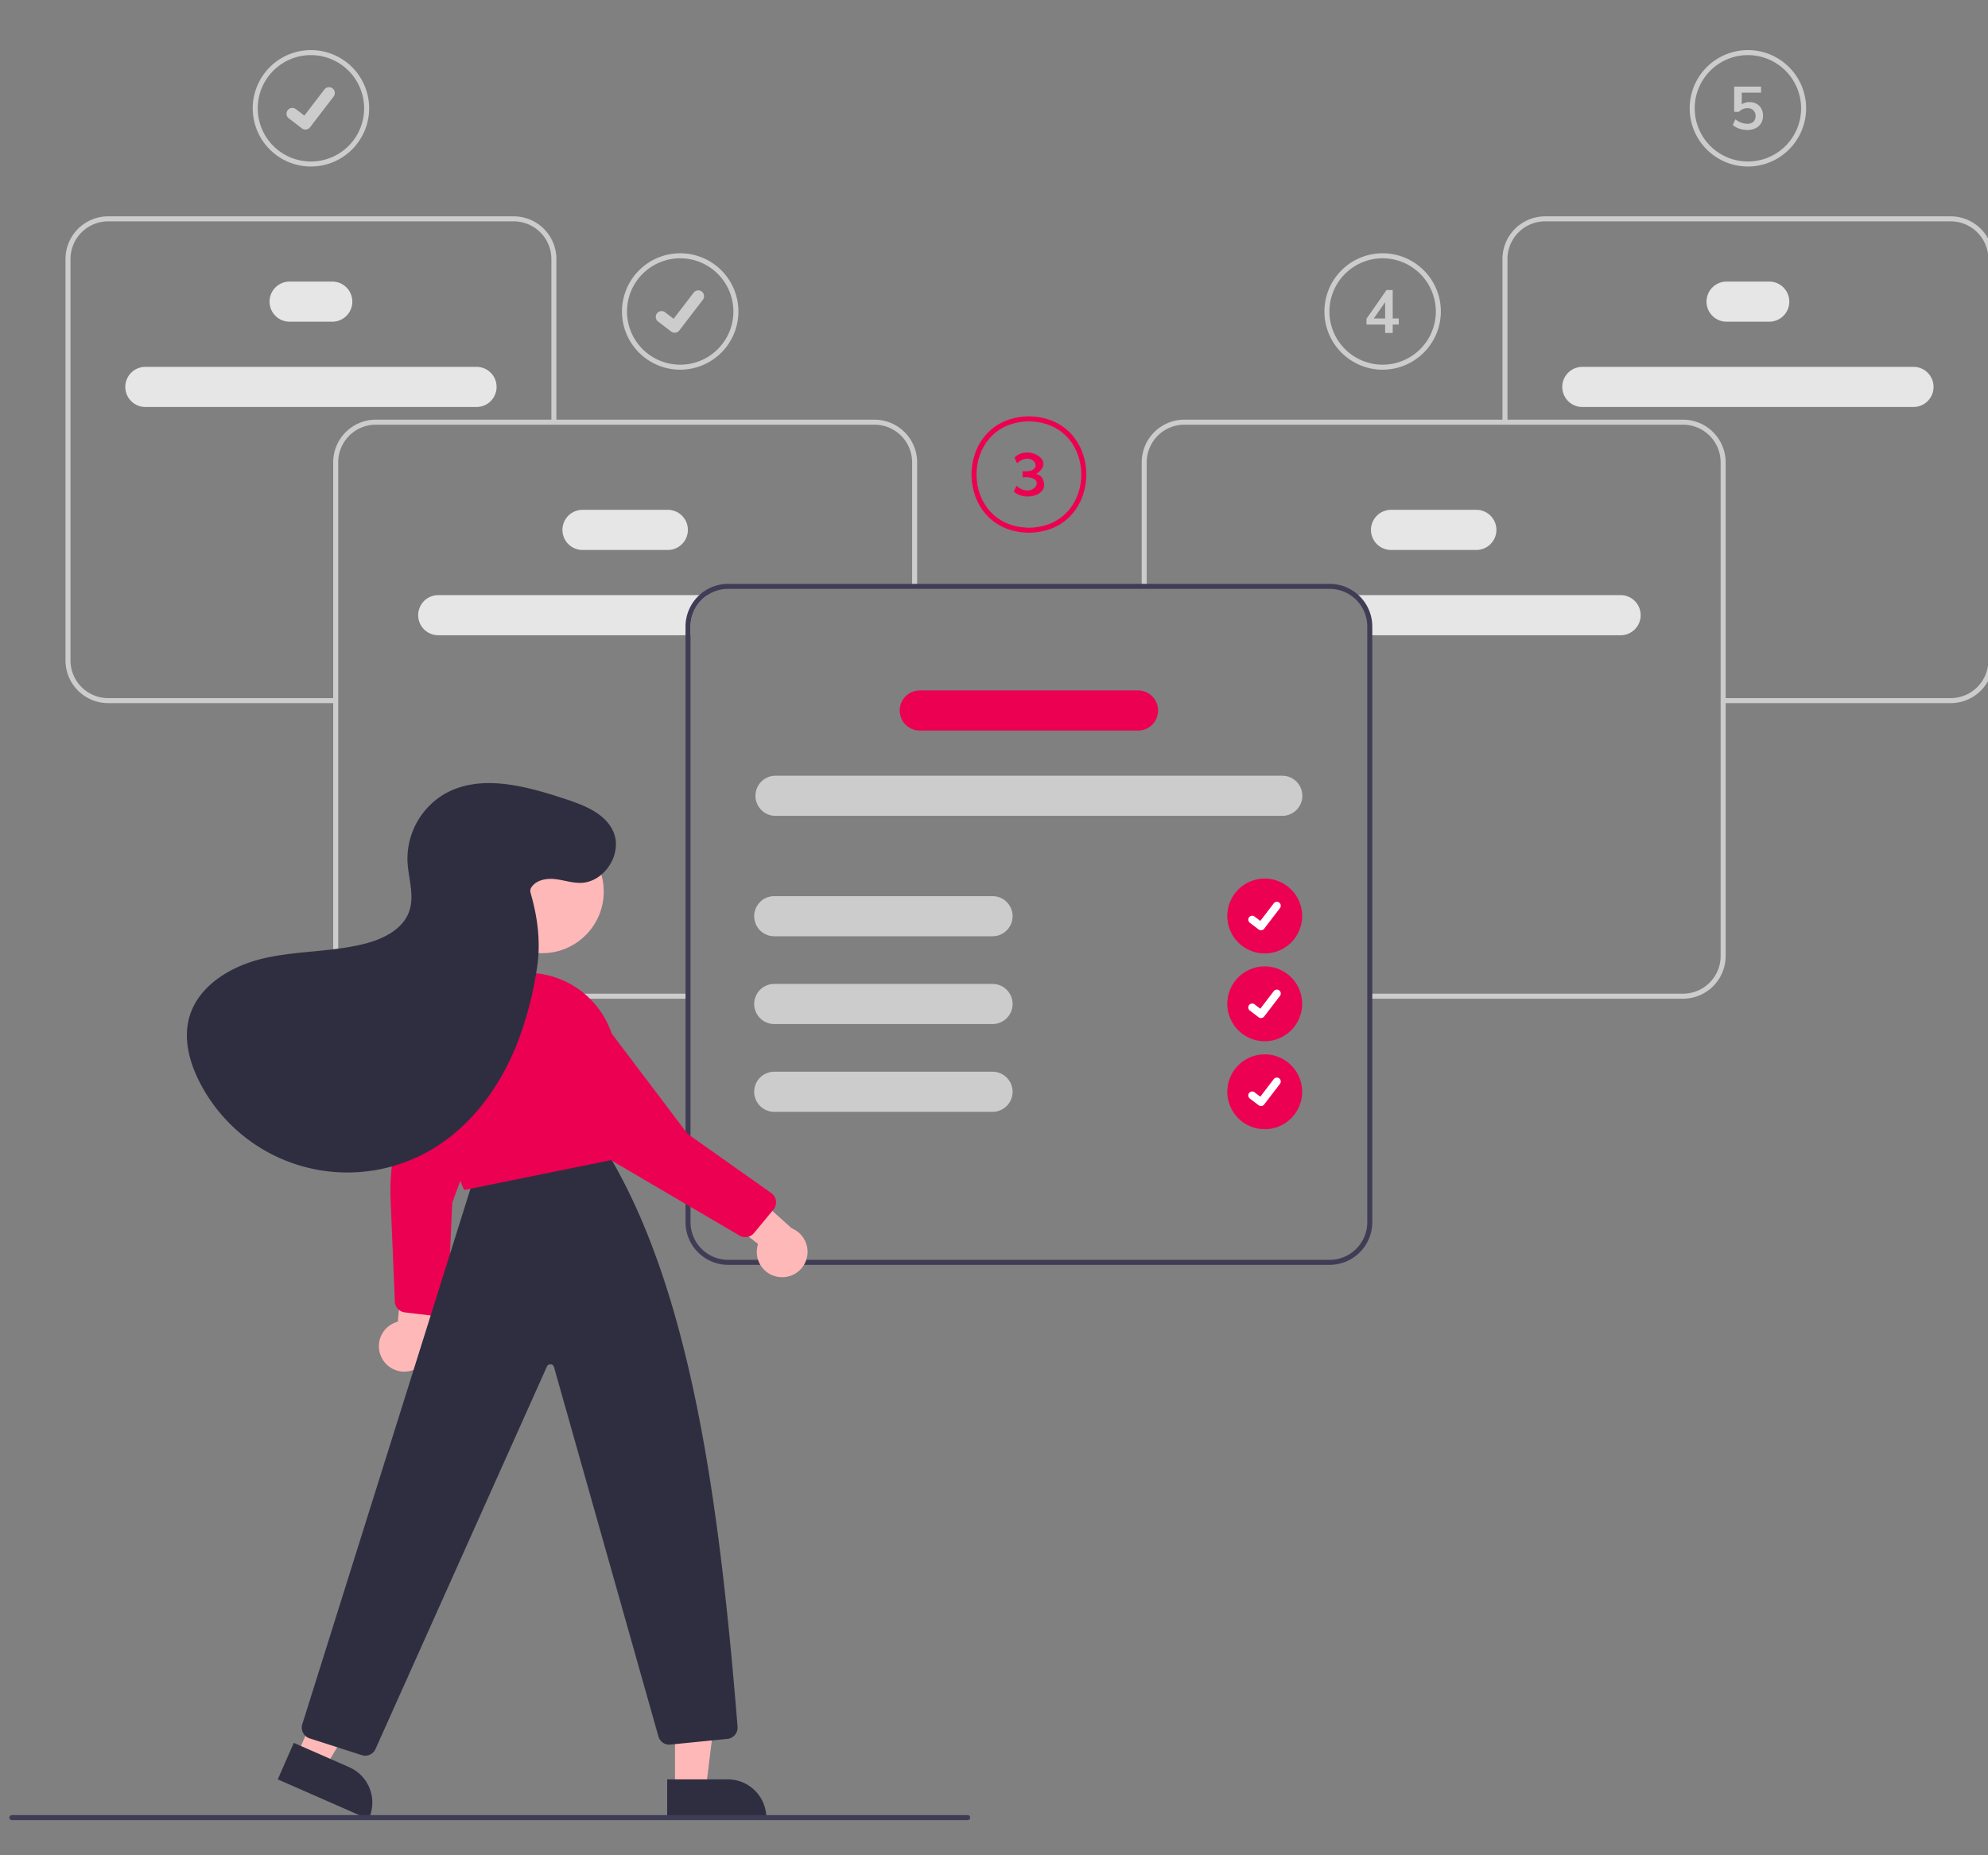 <?xml version="1.0" encoding="UTF-8" standalone="no"?>
<!-- Created with Inkscape (http://www.inkscape.org/) -->

<svg
   xmlns:dc="http://purl.org/dc/elements/1.1/"
   xmlns:cc="http://creativecommons.org/ns#"
   xmlns:rdf="http://www.w3.org/1999/02/22-rdf-syntax-ns#"
   xmlns:svg="http://www.w3.org/2000/svg"
   xmlns="http://www.w3.org/2000/svg"
   xmlns:xlink="http://www.w3.org/1999/xlink"
   xmlns:sodipodi="http://sodipodi.sourceforge.net/DTD/sodipodi-0.dtd"
   xmlns:inkscape="http://www.inkscape.org/namespaces/inkscape"
   width="210mm"
   height="196mm"
   viewBox="0 0 210 196"
   version="1.1"
   id="svg8"
   inkscape:version="0.92.2 (5c3e80d, 2017-08-06)"
   sodipodi:docname="onboarding.svg">
  <rect x="0" y="0" width="210" height="196" fill="#808080" stroke="none"/>
  <defs
     id="defs2">
    <linearGradient
       gradientUnits="userSpaceOnUse"
       y2="246.35"
       x2="583.82"
       y1="763.13"
       x1="583.82"
       id="fa4a4f63-ffbe-4a50-a004-4e8ae15cd2d3">
      <stop
         id="stop286"
         stop-opacity="0.25"
         stop-color="gray"
         offset="0" />
      <stop
         id="stop288"
         stop-opacity="0.12"
         stop-color="gray"
         offset="0.54" />
      <stop
         id="stop290"
         stop-opacity="0.1"
         stop-color="gray"
         offset="1" />
    </linearGradient>
    <linearGradient
       xlink:href="#fa4a4f63-ffbe-4a50-a004-4e8ae15cd2d3"
       y2="714.29"
       x2="584.38"
       y1="798.34"
       x1="584.38"
       id="e26e1273-ae5e-4f1a-b841-a4248e9532de" />
    <linearGradient
       xlink:href="#fa4a4f63-ffbe-4a50-a004-4e8ae15cd2d3"
       y2="0"
       x2="760.68"
       y1="248.69"
       x1="760.68"
       id="54428808-f3ba-4b0a-98a1-6e23268491ee" />
  </defs>
  <sodipodi:namedview
     id="base"
     pagecolor="#ffffff"
     bordercolor="#666666"
     borderopacity="1.0"
     inkscape:pageopacity="0.0"
     inkscape:pageshadow="2"
     inkscape:zoom="0.1690963"
     inkscape:cx="125.41788"
     inkscape:cy="-411.71182"
     inkscape:document-units="mm"
     inkscape:current-layer="layer1"
     showgrid="false"
     inkscape:window-width="1366"
     inkscape:window-height="745"
     inkscape:window-x="-8"
     inkscape:window-y="-8"
     inkscape:window-maximized="1" />
  <g
     inkscape:label="Camada 1"
     inkscape:groupmode="layer"
     id="layer1"
     transform="translate(0,-101)">
    <g
       id="g571"
       transform="matrix(0.265,0,0,0.265,0.989,106.293)"
       inkscape:export-xdpi="60.689999"
       inkscape:export-ydpi="60.689999">
      <path
         id="path431"
         transform="translate(-204.572,-97.181)"
         d="m 375.537,314.457 a 8,8 0 0 0 0,16 h 100.56 v -3.49 a 14.977,14.977 0 0 1 6.74,-12.51 z"
         inkscape:connector-curvature="0"
         style="fill:#e6e6e6" />
      <path
         id="path433"
         transform="translate(-204.572,-97.181)"
         d="m 467.041,296.457 h -34 a 8,8 0 1 1 0,-16 h 34 a 8,8 0 0 1 0,16 z"
         inkscape:connector-curvature="0"
         style="fill:#e6e6e6" />
      <path
         id="path435"
         transform="translate(-204.572,-97.181)"
         d="m 390.786,239.457 h -132 a 8,8 0 1 1 0,-16 h 132 a 8,8 0 0 1 0,16 z"
         inkscape:connector-curvature="0"
         style="fill:#e6e6e6" />
      <path
         id="path437"
         transform="translate(-204.572,-97.181)"
         d="m 333.286,205.457 h -17 a 8,8 0 1 1 0,-16 h 17 a 8,8 0 0 1 0,16 z"
         inkscape:connector-curvature="0"
         style="fill:#e6e6e6" />
      <path
         id="path439"
         transform="translate(-204.572,-97.181)"
         d="m 475.092,475.351 h -124.438 a 17.019,17.019 0 0 1 -17,-17 V 261.511 a 17.019,17.019 0 0 1 17,-17 h 198.774 a 17.019,17.019 0 0 1 17,17 v 48.788 h -2 v -48.788 a 15.017,15.017 0 0 0 -15,-15 H 350.654 a 15.017,15.017 0 0 0 -15,15 v 196.84 a 15.017,15.017 0 0 0 15,15 h 124.438 z"
         inkscape:connector-curvature="0"
         style="fill:#cccccc" />
      <path
         id="path441"
         transform="translate(-204.572,-97.181)"
         d="m 334.654,357.515 h -90.709 a 17.019,17.019 0 0 1 -17,-17 v -160.059 a 17.019,17.019 0 0 1 17,-17 h 161.681 a 17.019,17.019 0 0 1 17,17 v 65.055 h -2 v -65.055 a 15.017,15.017 0 0 0 -15,-15 H 243.945 a 15.017,15.017 0 0 0 -15,15 v 160.059 a 15.017,15.017 0 0 0 15,15 h 90.709 z"
         inkscape:connector-curvature="0"
         style="fill:#cccccc" />
      <path
         id="path443"
         transform="translate(-204.572,-97.181)"
         d="m 739.537,314.457 a 14.977,14.977 0 0 1 6.74,12.51 v 3.49 h 100.56 a 8,8 0 0 0 0,-16 z"
         inkscape:connector-curvature="0"
         style="fill:#e6e6e6" />
      <path
         id="path445"
         transform="translate(-204.572,-97.181)"
         d="m 747.332,288.457 a 8.009,8.009 0 0 1 8,-8 h 34 a 8,8 0 1 1 0,16 h -34 a 8.009,8.009 0 0 1 -8,-8 z"
         inkscape:connector-curvature="0"
         style="fill:#e6e6e6" />
      <path
         id="path447"
         transform="translate(-204.572,-97.181)"
         d="m 823.587,231.457 a 8.009,8.009 0 0 1 8,-8 h 132 a 8,8 0 1 1 0,16 h -132 a 8.009,8.009 0 0 1 -8,-8 z"
         inkscape:connector-curvature="0"
         style="fill:#e6e6e6" />
      <path
         id="path449"
         transform="translate(-204.572,-97.181)"
         d="m 881.087,197.457 a 8.009,8.009 0 0 1 8,-8 h 17 a 8,8 0 1 1 0,16 h -17 a 8.009,8.009 0 0 1 -8,-8 z"
         inkscape:connector-curvature="0"
         style="fill:#e6e6e6" />
      <path
         id="path451"
         transform="translate(-204.572,-97.181)"
         d="m 747.28,475.351 h 124.438 a 17.019,17.019 0 0 0 17,-17 V 261.511 a 17.019,17.019 0 0 0 -17,-17 H 672.945 a 17.019,17.019 0 0 0 -17,17 v 48.788 h 2 v -48.788 a 15.017,15.017 0 0 1 15,-15 H 871.718 a 15.017,15.017 0 0 1 15,15 v 196.84 a 15.017,15.017 0 0 1 -15,15 h -124.438 z"
         inkscape:connector-curvature="0"
         style="fill:#cccccc" />
      <path
         id="path453"
         transform="translate(-204.572,-97.181)"
         d="m 887.718,357.515 h 90.709 a 17.019,17.019 0 0 0 17,-17 v -160.059 a 17.019,17.019 0 0 0 -17,-17 H 816.746 a 17.019,17.019 0 0 0 -17,17 v 65.055 h 2 v -65.055 a 15.017,15.017 0 0 1 15,-15 h 161.681 a 15.017,15.017 0 0 1 15,15 v 160.059 a 15.017,15.017 0 0 1 -15,15 H 887.718 Z"
         inkscape:connector-curvature="0"
         style="fill:#cccccc" />
      <path
         id="path455"
         transform="translate(-204.572,-97.181)"
         d="M 730.856,309.967 H 491.097 a 17.034,17.034 0 0 0 -17,17 v 237.49 a 17.018,17.018 0 0 0 17,17 h 239.76 a 17.018,17.018 0 0 0 17,-17 v -237.49 a 17.018,17.018 0 0 0 -17,-17 z m 15,254.49 a 15.018,15.018 0 0 1 -15,15 H 491.097 a 15.018,15.018 0 0 1 -15,-15 v -237.49 a 15.023,15.023 0 0 1 15,-15 h 239.76 a 15.018,15.018 0 0 1 15,15 z"
         inkscape:connector-curvature="0"
         style="fill:#3f3d56" />
      <path
         id="path457"
         transform="translate(-204.572,-97.181)"
         d="m 711.976,402.457 h -202 a 8,8 0 1 1 0,-16 h 202 a 8,8 0 0 1 0,16 z"
         inkscape:connector-curvature="0"
         style="fill:#cccccc" />
      <path
         id="path459"
         transform="translate(-204.572,-97.181)"
         d="m 654.476,368.457 h -87 a 8,8 0 1 1 0,-16 h 87 a 8,8 0 0 1 0,16 z"
         inkscape:connector-curvature="0"
         style="fill:#ec0052" />
      <path
         id="path461"
         transform="translate(-204.572,-97.181)"
         d="m 596.476,450.457 h -87 a 8,8 0 1 1 0,-16 h 87 a 8,8 0 0 1 0,16 z"
         inkscape:connector-curvature="0"
         style="fill:#cccccc" />
      <path
         id="path463"
         transform="translate(-204.572,-97.181)"
         d="m 596.476,485.457 h -87 a 8,8 0 1 1 0,-16 h 87 a 8,8 0 0 1 0,16 z"
         inkscape:connector-curvature="0"
         style="fill:#cccccc" />
      <path
         id="path465"
         transform="translate(-204.572,-97.181)"
         d="m 596.476,520.457 h -87 a 8,8 0 1 1 0,-16 h 87 a 8,8 0 0 1 0,16 z"
         inkscape:connector-curvature="0"
         style="fill:#cccccc" />
      <circle
         r="14.929"
         cy="345.205"
         cx="500.409"
         data-name="Ellipse 44"
         id="fc69f6bd-6aec-467a-b158-496b315f473e"
         style="fill:#ec0052" />
      <path
         transform="translate(-204.572,-97.181)"
         d="m 703.502,448.081 a 1.548,1.548 0 0 1 -0.932,-0.31 l -0.017,-0.013 -3.509,-2.684 a 1.559,1.559 0 0 1 1.897,-2.475 l 2.273,1.743 5.37,-7.006 a 1.559,1.559 0 0 1 2.185,-0.289 l 4.5e-4,3.4e-4 -0.033,0.046 0.034,-0.046 a 1.56,1.56 0 0 1 0.288,2.186 l -6.316,8.237 a 1.559,1.559 0 0 1 -1.24,0.608 z"
         data-name="Path 395"
         id="f31c0d86-d70b-4e63-97a7-2fc94b4d7c12"
         inkscape:connector-curvature="0"
         style="fill:#ffffff" />
      <path
         id="path469"
         transform="translate(-204.572,-97.181)"
         d="m 324.786,143.59 a 23.205,23.205 0 1 1 23.205,-23.205 23.231,23.231 0 0 1 -23.205,23.205 z m 0,-44.409 a 21.205,21.205 0 1 0 21.205,21.205 21.229,21.229 0 0 0 -21.205,-21.205 z"
         inkscape:connector-curvature="0"
         style="fill:#cccccc" />
      <path
         transform="translate(-204.572,-97.181)"
         d="m 322.585,128.856 a 2.303,2.303 0 0 1 -1.385,-0.46 l -0.025,-0.019 -5.218,-3.992 a 2.319,2.319 0 1 1 2.822,-3.681 l 3.38,2.592 7.987,-10.42 a 2.318,2.318 0 0 1 3.25,-0.429 l 6.7e-4,5.1e-4 -0.05,0.069 0.051,-0.069 a 2.321,2.321 0 0 1 0.429,3.251 L 324.432,127.949 a 2.319,2.319 0 0 1 -1.845,0.904 z"
         data-name="Path 395"
         id="b565f894-1e41-4a11-b880-46bff78dfbdf"
         inkscape:connector-curvature="0"
         style="fill:#cccccc" />
      <path
         id="path472"
         transform="translate(-204.572,-97.181)"
         d="m 471.982,224.59 a 23.205,23.205 0 1 1 23.205,-23.205 23.231,23.231 0 0 1 -23.205,23.205 z m 0,-44.409 a 21.205,21.205 0 1 0 21.205,21.205 21.229,21.229 0 0 0 -21.205,-21.205 z"
         inkscape:connector-curvature="0"
         style="fill:#cccccc" />
      <path
         transform="translate(-204.572,-97.181)"
         d="m 469.781,209.856 a 2.303,2.303 0 0 1 -1.385,-0.46 l -0.025,-0.019 -5.218,-3.992 a 2.319,2.319 0 1 1 2.822,-3.681 l 3.38,2.592 7.987,-10.42 a 2.318,2.318 0 0 1 3.25,-0.429 l 6.7e-4,5.1e-4 -0.05,0.069 0.051,-0.069 a 2.321,2.321 0 0 1 0.429,3.251 L 471.628,208.949 a 2.319,2.319 0 0 1 -1.845,0.904 z"
         data-name="Path 395"
         id="a1067fe6-b388-4736-89af-b6090c7ddfc7"
         inkscape:connector-curvature="0"
         style="fill:#cccccc" />
      <circle
         r="14.929"
         cy="380.205"
         cx="500.409"
         data-name="Ellipse 44"
         id="a6907563-545c-4a91-99f2-6d7f4e57ba01"
         style="fill:#ec0052" />
      <path
         transform="translate(-204.572,-97.181)"
         d="m 703.502,483.081 a 1.548,1.548 0 0 1 -0.932,-0.31 l -0.017,-0.013 -3.509,-2.684 a 1.559,1.559 0 0 1 1.897,-2.475 l 2.273,1.743 5.37,-7.006 a 1.559,1.559 0 0 1 2.185,-0.289 l 4.5e-4,3.4e-4 -0.033,0.046 0.034,-0.046 a 1.56,1.56 0 0 1 0.288,2.186 l -6.316,8.237 a 1.559,1.559 0 0 1 -1.24,0.608 z"
         data-name="Path 395"
         id="f071b9ad-7606-418c-8652-2e0910ae4e99"
         inkscape:connector-curvature="0"
         style="fill:#ffffff" />
      <circle
         r="14.929"
         cy="415.275"
         cx="500.409"
         data-name="Ellipse 44"
         id="a9a7744d-510c-41c6-a641-cf6a8a976d00"
         style="fill:#ec0052" />
      <path
         transform="translate(-204.572,-97.181)"
         d="m 703.502,518.152 a 1.548,1.548 0 0 1 -0.932,-0.31 l -0.017,-0.013 -3.509,-2.684 a 1.559,1.559 0 0 1 1.897,-2.475 l 2.273,1.743 5.37,-7.006 a 1.559,1.559 0 0 1 2.185,-0.289 l 4.5e-4,3.3e-4 -0.033,0.046 0.034,-0.046 a 1.56,1.56 0 0 1 0.288,2.186 l -6.316,8.237 a 1.559,1.559 0 0 1 -1.24,0.608 z"
         data-name="Path 395"
         id="ee4f98ac-d41c-4601-9f0c-7c3b6a7a76ac"
         inkscape:connector-curvature="0"
         style="fill:#ffffff" />
      <path
         id="path479"
         transform="translate(-204.572,-97.181)"
         d="m 610.998,289.59 c -15.749,-0.269 -22.906,-12.218 -22.906,-23.207 10e-4,-10.989 7.159,-22.937 22.873,-23.203 h 0.034 c 15.716,0.268 22.873,12.217 22.872,23.206 -6.9e-4,10.989 -7.159,22.937 -22.873,23.203 z m -0.016,-44.409 c -14.352,0.251 -20.889,11.165 -20.89,21.203 -7.3e-4,10.042 6.541,20.961 20.906,21.207 14.33,-0.243 20.872,-11.162 20.873,-21.203 4.9e-4,-10.038 -6.537,-20.952 -20.889,-21.206 z"
         inkscape:connector-curvature="0"
         style="fill:#ec0052" />
      <path
         id="path481"
         transform="translate(-204.572,-97.181)"
         d="m 616.19,267.646 c 4.014,6.973 -7.005,9.697 -11.22,5.496 l 1.056,-2.256 c 6.854,5.92 12.893,-4.334 2.424,-3.36 v -2.472 c 9.587,0.773 4.202,-8.877 -2.184,-3.168 l -1.032,-2.256 c 5.205,-5.402 16.889,1.13 8.64,6.528 a 4.112,4.112 0 0 1 2.316,1.488 z"
         inkscape:connector-curvature="0"
         style="fill:#ec0052" />
      <path
         id="path483"
         transform="translate(-204.572,-97.181)"
         d="m 751.982,224.59 a 23.205,23.205 0 1 1 23.205,-23.205 23.231,23.231 0 0 1 -23.205,23.205 z m 0,-44.409 a 21.205,21.205 0 1 0 21.205,21.205 21.229,21.229 0 0 0 -21.205,-21.205 z"
         inkscape:connector-curvature="0"
         style="fill:#cccccc" />
      <path
         id="path485"
         transform="translate(-204.572,-97.181)"
         d="m 758.426,206.594 h -2.424 v 3.336 h -3.024 v -3.336 h -7.44 v -2.304 l 7.992,-11.448 h 2.472 v 11.328 h 2.424 z m -5.448,-2.424 v -6.504 l -4.512,6.504 z"
         inkscape:connector-curvature="0"
         style="fill:#cccccc" />
      <path
         id="path487"
         transform="translate(-204.572,-97.181)"
         d="m 897.587,143.59 a 23.205,23.205 0 1 1 23.205,-23.205 23.231,23.231 0 0 1 -23.205,23.205 z m 0,-44.409 a 21.205,21.205 0 1 0 21.205,21.205 21.229,21.229 0 0 0 -21.205,-21.205 z"
         inkscape:connector-curvature="0"
         style="fill:#cccccc" />
      <path
         id="path489"
         transform="translate(-204.572,-97.181)"
         d="m 901.043,118.598 a 4.765,4.765 0 0 1 1.896,1.92 5.862,5.862 0 0 1 0.672,2.844 5.663,5.663 0 0 1 -0.768,2.964 5.143,5.143 0 0 1 -2.208,1.992 7.469,7.469 0 0 1 -3.336,0.708 9.613,9.613 0 0 1 -3.168,-0.54 7.358,7.358 0 0 1 -2.568,-1.452 l 1.032,-2.256 a 7.77,7.77 0 0 0 4.752,1.776 3.451,3.451 0 0 0 2.46,-0.804 3.44,3.44 0 0 0 -0.024,-4.56 3.214,3.214 0 0 0 -2.34,-0.852 4.856,4.856 0 0 0 -1.896,0.372 4.482,4.482 0 0 0 -1.56,1.092 h -1.872 V 111.746 H 902.819 v 2.4 h -7.68 v 4.656 a 5.306,5.306 0 0 1 3.072,-0.888 5.709,5.709 0 0 1 2.832,0.684 z"
         inkscape:connector-curvature="0"
         style="fill:#cccccc" />
      <path
         id="path491"
         transform="translate(-204.572,-97.181)"
         d="m 352.767,618.031 a 10.056,10.056 0 0 1 6.68,-13.897 l 3.031,-35.606 14.579,11.501 -5.114,32.049 a 10.11,10.11 0 0 1 -19.177,5.953 z"
         inkscape:connector-curvature="0"
         style="fill:#ffb8b8" />
      <path
         id="path493"
         transform="translate(-204.572,-97.181)"
         d="m 362.143,600.397 a 4.497,4.497 0 0 1 -3.904,-4.271 l -1.688,-40.407 a 89.099,89.099 0 0 1 8.61,-42.093 l 14.968,-31.365 a 13.43,13.43 0 0 1 10.087,-7.009 12.881,12.881 0 0 1 11.235,3.989 16.89,16.89 0 0 1 1.923,2.482 12.922,12.922 0 0 1 0.682,12.304 l -22.951,62.7 -1.766,40.848 a 4.501,4.501 0 0 1 -5.028,4.274 l -12.108,-1.444 z"
         inkscape:connector-curvature="0"
         style="fill:#ec0052" />
      <polygon
         id="polygon495"
         points="125.856,684.69 150.204,643.734 133.636,636.462 114.63,679.762 "
         style="fill:#ffb8b8" />
      <path
         id="path497"
         transform="translate(-204.572,-97.181)"
         d="m 317.948,772.021 22.108,9.704 9e-4,3.9e-4 a 15.386,15.386 0 0 1 7.904,20.273 l -0.201,0.458 -36.197,-15.888 z"
         inkscape:connector-curvature="0"
         style="fill:#2f2e41" />
      <polygon
         id="polygon499"
         points="277.602,693.391 283.434,646.103 265.34,646.104 265.342,693.391 "
         style="fill:#ffb8b8" />
      <path
         id="path501"
         transform="translate(-204.572,-97.181)"
         d="m 466.787,786.57 24.144,-0.001 h 10e-4 a 15.386,15.386 0 0 1 15.386,15.386 v 0.5 l -39.531,10e-4 z"
         inkscape:connector-curvature="0"
         style="fill:#2f2e41" />
      <path
         id="path503"
         transform="translate(-204.572,-97.181)"
         d="m 346.432,777.128 a 4.527,4.527 0 0 1 -1.389,-0.22 L 324.256,770.227 a 4.519,4.519 0 0 1 -2.927,-5.6 l 68.935,-219.516 51.635,-10.125 0.182,0.296 c 34.137,55.548 45.532,140.401 52.76,230.308 a 4.526,4.526 0 0 1 -4.04,4.842 l -22.726,2.272 a 4.474,4.474 0 0 1 -4.79,-3.298 l -41.612,-147.207 a 1.5,1.5 0 0 0 -2.825,-0.2 l -68.295,152.407 a 4.483,4.483 0 0 1 -4.121,2.722 z"
         inkscape:connector-curvature="0"
         style="fill:#2f2e41" />
      <circle
         id="circle505"
         r="24.561"
         cy="335.469"
         cx="212.37"
         style="fill:#ffb8b8" />
      <path
         id="path507"
         transform="translate(-204.572,-97.181)"
         d="M 385.872,551.612 385.704,551.26 c -0.114,-0.239 -11.43,-24.245 -10.377,-51.935 a 35.657,35.657 0 0 1 34.908,-34.283 v 0 a 35.599,35.599 0 0 1 35.641,28.799 c 3.154,16.099 3.075,31.347 -0.235,45.318 l -0.074,0.311 -0.313,0.064 z"
         inkscape:connector-curvature="0"
         style="fill:#ec0052" />
      <path
         id="path509"
         transform="translate(-204.572,-97.181)"
         d="m 511.096,586.261 a 10.056,10.056 0 0 1 -8.064,-13.142 L 474.742,551.285 l 17.565,-6.027 24.172,21.657 a 10.11,10.11 0 0 1 -5.382,19.345 z"
         inkscape:connector-curvature="0"
         style="fill:#ffb8b8" />
      <path
         id="path511"
         transform="translate(-204.572,-97.181)"
         d="m 441.673,538.129 -0.065,-0.106 -29.823,-48.298 a 13.429,13.429 0 0 1 -0.429,-12.275 12.876,12.876 0 0 1 9.439,-7.284 v 0 a 16.854,16.854 0 0 1 3.127,-0.273 12.921,12.921 0 0 1 10.713,6.09 l 40.277,53.253 33.381,23.607 a 4.5,4.5 0 0 1 0.87,6.542 l -7.771,9.396 a 4.483,4.483 0 0 1 -5.745,1.013 z"
         inkscape:connector-curvature="0"
         style="fill:#ec0052" />
      <path
         id="path513"
         transform="translate(-204.572,-97.181)"
         d="m 412.55,431.126 c 1.81,-2.978 5.805,-3.819 9.273,-3.479 3.468,0.34 6.841,1.559 10.326,1.532 9.676,-0.075 17.145,-11.868 13.077,-20.648 -3.336,-7.2 -11.669,-10.362 -19.207,-12.843 -15.804,-5.203 -33.958,-10.202 -48.3,-1.766 a 30.01,30.01 0 0 0 -14.445,26.741 c 0.323,6.639 2.865,13.459 0.715,19.748 -2.481,7.256 -10.347,11.149 -17.78,13.032 -13.031,3.301 -26.77,2.769 -39.882,5.73 -13.112,2.961 -26.549,10.823 -30.083,23.792 -2.322,8.519 0.101,17.689 4.113,25.555 a 66.185,66.185 0 0 0 92.333,27.083 c 15.852,-9.256 27.296,-24.9 34.119,-41.941 a 140.438,140.438 0 0 0 8.117,-30.846 c 1.528,-9.882 0.231,-19.869 -2.536,-29.478 a 2.709,2.709 0 0 1 0.159,-2.211 z"
         inkscape:connector-curvature="0"
         style="fill:#2f2e41" />
      <path
         id="path515"
         transform="translate(-204.572,-97.181)"
         d="m 586.572,802.819 h -381 a 1,1 0 0 1 0,-2 h 381 a 1,1 0 0 1 0,2 z"
         inkscape:connector-curvature="0"
         style="fill:#3f3d56" />
    </g>
  </g>
</svg>
